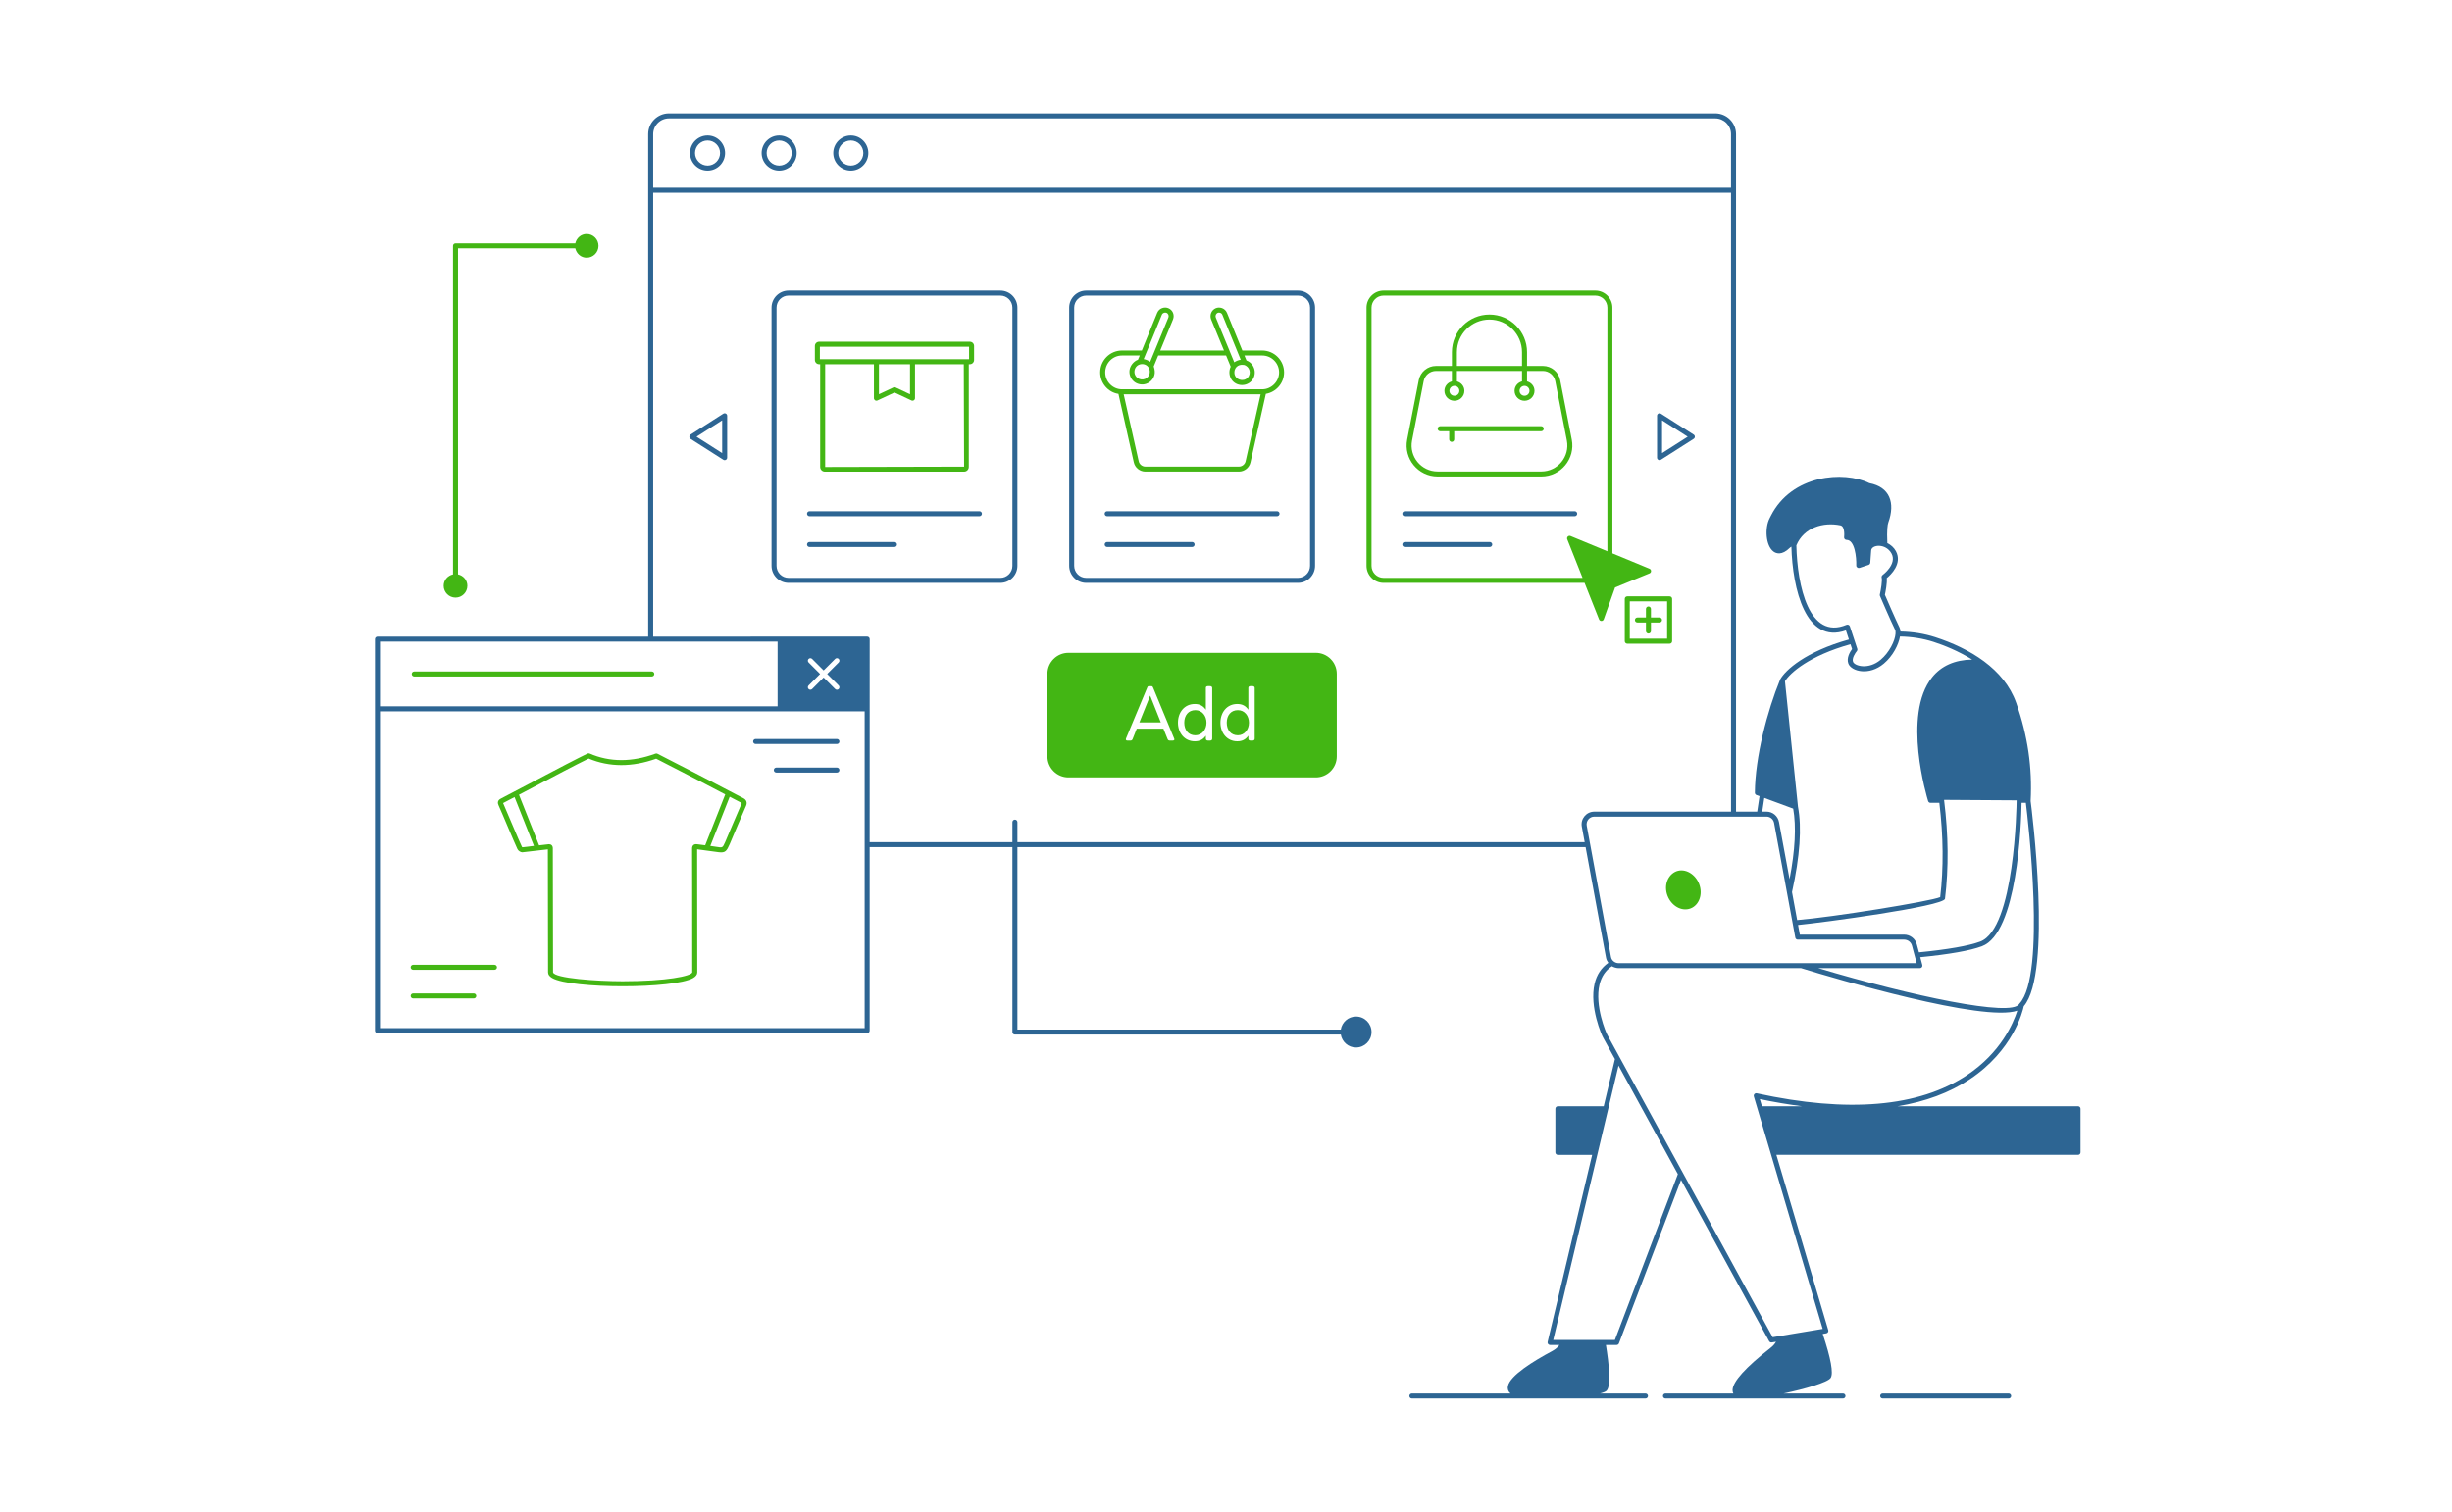 <svg width="454" height="280" viewBox="0 0 454 280" fill="none" xmlns="http://www.w3.org/2000/svg">
<g clip-path="url(#clip0_4100_5379)">
<path d="M131.012 31.595C132.797 31.595 134.25 30.135 134.25 28.341C134.25 26.547 132.797 25.087 131.012 25.087C129.227 25.087 127.758 26.547 127.758 28.341C127.758 30.135 129.218 31.595 131.012 31.595ZM131.012 26.014C132.287 26.014 133.323 27.059 133.323 28.341C133.323 29.623 132.285 30.668 131.012 30.668C129.739 30.668 128.685 29.623 128.685 28.341C128.685 27.059 129.73 26.014 131.012 26.014Z" fill="#2D6593"/>
<path d="M144.274 31.595C146.059 31.595 147.511 30.135 147.511 28.341C147.511 26.547 146.059 25.087 144.274 25.087C142.489 25.087 141.02 26.547 141.02 28.341C141.02 30.135 142.479 31.595 144.274 31.595ZM144.274 26.014C145.549 26.014 146.587 27.059 146.587 28.341C146.587 29.623 145.549 30.668 144.274 30.668C142.998 30.668 141.947 29.623 141.947 28.341C141.947 27.059 142.991 26.014 144.274 26.014Z" fill="#2D6593"/>
<path d="M157.537 31.595C159.322 31.595 160.775 30.135 160.775 28.341C160.775 26.547 159.322 25.087 157.537 25.087C155.752 25.087 154.283 26.547 154.283 28.341C154.283 30.135 155.743 31.595 157.537 31.595ZM157.537 26.014C158.813 26.014 159.848 27.059 159.848 28.341C159.848 29.623 158.81 30.668 157.537 30.668C156.264 30.668 155.21 29.623 155.21 28.341C155.21 27.059 156.255 26.014 157.537 26.014Z" fill="#2D6593"/>
<path d="M185.221 53.818H146.011C144.27 53.818 142.854 55.234 142.854 56.975V104.79C142.854 106.531 144.27 107.947 146.011 107.947H185.221C186.962 107.947 188.378 106.531 188.378 104.79V56.975C188.378 55.236 186.962 53.818 185.221 53.818ZM187.451 104.79C187.451 106.019 186.45 107.022 185.221 107.022H146.011C144.782 107.022 143.781 106.019 143.781 104.79V56.975C143.781 55.746 144.782 54.745 146.011 54.745H185.221C186.45 54.745 187.451 55.746 187.451 56.975V104.79Z" fill="#2D6593"/>
<path d="M201.122 107.947H240.332C242.073 107.947 243.489 106.531 243.489 104.79V56.975C243.489 55.236 242.073 53.818 240.332 53.818H201.122C199.381 53.818 197.965 55.234 197.965 56.975V104.79C197.965 106.531 199.381 107.947 201.122 107.947ZM198.892 56.975C198.892 55.746 199.893 54.745 201.122 54.745H240.332C241.561 54.745 242.562 55.746 242.562 56.975V104.79C242.562 106.019 241.561 107.022 240.332 107.022H201.122C199.893 107.022 198.892 106.019 198.892 104.79V56.975Z" fill="#2D6593"/>
<path d="M229.191 131.523C227.877 131.523 227.139 132.522 227.139 133.85C227.139 135.178 227.884 136.177 229.191 136.177C230.407 136.177 231.251 135.123 231.251 133.85C231.251 132.577 230.46 131.523 229.191 131.523Z" fill="#43B614"/>
<path d="M221.328 131.523C220.013 131.523 219.275 132.522 219.275 133.85C219.275 135.178 220.02 136.177 221.328 136.177C222.553 136.177 223.387 135.114 223.387 133.85C223.387 132.586 222.58 131.523 221.328 131.523Z" fill="#43B614"/>
<path d="M243.625 120.907H197.824C195.679 120.907 193.936 122.651 193.936 124.795V140.09C193.936 142.235 195.679 143.978 197.824 143.978H243.625C245.77 143.978 247.513 142.235 247.513 140.09V124.795C247.513 122.651 245.77 120.907 243.625 120.907ZM217.145 137.154H216.562C216.386 137.154 216.262 137.058 216.195 136.896L215.409 134.95H210.476L209.708 136.882C209.636 137.062 209.512 137.154 209.334 137.154H208.751C208.49 137.154 208.428 137.035 208.472 136.809C208.483 136.762 212.408 127.362 212.422 127.328C212.496 127.127 212.586 127.079 212.761 127.079H213.162C213.321 127.079 213.4 127.12 213.494 127.328C214.463 129.671 217.274 136.449 217.427 136.836C217.507 137.044 217.364 137.154 217.145 137.154ZM224.444 136.809C224.444 137.035 224.297 137.154 224.064 137.154H223.658C223.432 137.154 223.27 137.044 223.27 136.809V136.25C222.786 136.938 222.163 137.288 221.22 137.288C219.325 137.288 218.105 135.752 218.105 133.84C218.105 131.929 219.311 130.381 221.22 130.381C222.161 130.381 222.791 130.743 223.27 131.447V127.408C223.27 127.203 223.388 127.076 223.651 127.076H224.045C224.267 127.076 224.447 127.185 224.447 127.408V136.806L224.444 136.809ZM232.311 136.809C232.311 137.035 232.163 137.154 231.93 137.154H231.524C231.298 137.154 231.137 137.044 231.137 136.809V136.25C230.62 136.984 229.972 137.288 229.087 137.288C227.191 137.288 225.971 135.752 225.971 133.84C225.971 131.929 227.177 130.381 229.087 130.381C230.037 130.381 230.664 130.752 231.137 131.447V127.408C231.137 127.203 231.255 127.076 231.517 127.076H231.912C232.133 127.076 232.313 127.185 232.313 127.408V136.806L232.311 136.809Z" fill="#43B614"/>
<path d="M210.963 133.795H214.932L212.958 128.83L210.963 133.795Z" fill="#43B614"/>
<path d="M133.925 76.616L127.855 80.493C127.572 80.675 127.572 81.093 127.855 81.275L133.925 85.149C134.223 85.343 134.638 85.131 134.638 84.76V77.008C134.638 76.639 134.23 76.42 133.925 76.619V76.616ZM133.711 83.911L128.965 80.881L133.711 77.85V83.911Z" fill="#2D6593"/>
<path d="M307.525 85.148L313.595 81.273C313.881 81.094 313.881 80.674 313.595 80.492L307.525 76.615C307.225 76.421 306.812 76.631 306.812 77.005V84.756C306.812 85.127 307.228 85.339 307.525 85.146V85.148ZM307.74 77.851L312.486 80.882L307.74 83.912V77.851Z" fill="#2D6593"/>
<path d="M296.076 114.713C296.235 115.11 296.801 115.101 296.943 114.699L299.042 108.795L305.419 106.187C305.802 106.03 305.799 105.488 305.419 105.329L298.544 102.483V56.975C298.544 55.236 297.128 53.818 295.387 53.818H256.177C254.436 53.818 253.02 55.234 253.02 56.975V104.79C253.02 106.531 254.436 107.947 256.177 107.947H293.39L296.076 114.713ZM256.177 107.022C254.948 107.022 253.947 106.019 253.947 104.79V56.975C253.947 55.746 254.948 54.745 256.177 54.745H295.387C296.616 54.745 297.617 55.746 297.617 56.975V102.101L290.793 99.275C290.41 99.119 290.036 99.501 290.184 99.875L293.021 107.022H256.177Z" fill="#43B614"/>
<path d="M309.139 110.442H301.298C301.042 110.442 300.834 110.649 300.834 110.905V118.749C300.834 119.005 301.042 119.212 301.298 119.212H309.139C309.395 119.212 309.602 119.005 309.602 118.749V110.905C309.602 110.649 309.395 110.442 309.139 110.442ZM308.677 118.285H301.761V111.367H308.677V118.285Z" fill="#43B614"/>
<path d="M303.176 115.29H304.756V116.87C304.756 117.126 304.964 117.334 305.22 117.334C305.476 117.334 305.683 117.126 305.683 116.87V115.29H307.263C307.519 115.29 307.727 115.083 307.727 114.827C307.727 114.571 307.519 114.363 307.263 114.363H305.683V112.783C305.683 112.527 305.476 112.32 305.22 112.32C304.964 112.32 304.756 112.527 304.756 112.783V114.363H303.176C302.92 114.363 302.713 114.571 302.713 114.827C302.713 115.083 302.92 115.29 303.176 115.29Z" fill="#43B614"/>
<path d="M151.658 67.454H151.859V86.485C151.859 86.963 152.246 87.35 152.724 87.35H178.512C178.989 87.35 179.377 86.963 179.377 86.485V67.454H179.575C180.006 67.454 180.357 67.104 180.357 66.672V64.067C180.357 63.635 180.006 63.285 179.575 63.285H151.661C151.229 63.285 150.879 63.635 150.879 64.067V66.672C150.879 67.104 151.229 67.454 151.661 67.454H151.658ZM178.51 86.425L152.784 86.487V67.457H161.813V73.746C161.813 74.078 162.159 74.313 162.472 74.165L165.616 72.692L168.759 74.165C169.068 74.308 169.418 74.082 169.418 73.746V67.457H178.45L178.51 86.427V86.425ZM162.74 67.454H168.494V73.014L165.814 71.758C165.692 71.7 165.544 71.7 165.422 71.758L162.742 73.014V67.454H162.74ZM151.804 64.212H179.43V66.529H151.804V64.212Z" fill="#43B614"/>
<path d="M207.088 72.948L209.927 85.604C210.137 86.614 211.043 87.343 212.083 87.343H229.382C230.422 87.343 231.328 86.612 231.538 85.611L234.38 72.943C236.294 72.616 237.754 70.946 237.754 68.969C237.754 66.735 235.934 64.915 233.697 64.915H230.03L227.18 57.937C226.804 57.035 225.782 56.786 225.104 57.081C224.311 57.425 223.932 58.326 224.248 59.147L226.626 64.915H214.825L217.194 59.147C217.194 59.147 217.196 59.14 217.198 59.136C217.514 58.317 217.136 57.413 216.338 57.081C215.651 56.781 214.638 57.037 214.263 57.941L211.417 64.915H207.745C205.52 64.915 203.707 66.735 203.707 68.969C203.707 70.983 205.195 72.666 207.081 72.948H207.088ZM230.634 85.415C230.512 85.996 229.986 86.418 229.384 86.418H212.085C211.481 86.418 210.955 85.996 210.833 85.408L208.057 73.026H233.413L230.634 85.415ZM230.999 69.963C230.173 70.801 228.69 70.309 228.563 69.154C228.46 68.28 229.089 67.39 230.328 67.586C231.379 67.856 231.76 69.186 230.996 69.963H230.999ZM225.473 57.932C225.713 57.826 226.16 57.907 226.324 58.292C226.656 59.103 229.832 66.88 229.728 66.626C229.364 66.659 228.824 66.873 228.533 67.099C228.455 66.91 225.032 58.612 225.111 58.801C224.979 58.462 225.143 58.073 225.475 57.93L225.473 57.932ZM210.061 68.665C210.264 67.242 212.088 67.034 212.701 68.128C213.195 68.981 212.708 70.132 211.657 70.27C210.679 70.376 209.938 69.571 210.058 68.665H210.061ZM215.12 58.294C215.28 57.913 215.72 57.824 215.978 57.932C216.313 58.07 216.47 58.451 216.338 58.797C215.63 60.517 212.775 67.461 212.957 67.016C212.664 66.776 212.081 66.543 211.76 66.506C212.381 65.031 215.197 58.109 215.123 58.294H215.12ZM207.75 65.84H211.036C210.955 66.029 210.628 66.811 210.709 66.622C209.964 66.875 209.27 67.666 209.145 68.538C208.944 70.028 210.164 71.366 211.776 71.19C212.837 71.052 213.691 70.194 213.806 69.159C213.806 69.159 213.806 69.156 213.806 69.154C213.866 68.674 213.7 68.063 213.614 67.876L214.452 65.84H227.016L227.871 67.915C227.59 68.471 227.525 69.308 227.862 70.007C228.589 71.506 230.574 71.716 231.663 70.612C232.871 69.382 232.348 67.33 230.789 66.758L230.413 65.84H233.702C235.427 65.84 236.831 67.244 236.831 68.969C236.831 70.695 235.371 72.101 233.702 72.101H207.752C206.057 72.101 204.641 70.711 204.641 68.969C204.641 67.228 206.036 65.84 207.752 65.84H207.75Z" fill="#43B614"/>
<path d="M266.181 88.247H285.387C289.003 88.247 291.713 84.949 291.021 81.407L288.874 70.402C288.577 68.88 287.234 67.775 285.687 67.775H282.74V65.21C282.74 61.375 279.619 58.255 275.784 58.255C271.949 58.255 268.828 61.375 268.828 65.21V67.775H265.881C264.331 67.775 262.991 68.88 262.694 70.402L260.547 81.407C259.857 84.954 262.574 88.247 266.183 88.247H266.181ZM269.753 65.213C269.753 61.887 272.458 59.182 275.782 59.182C279.105 59.182 281.81 61.887 281.81 65.213V67.777H269.751V65.213H269.753ZM261.453 81.584L263.6 70.579C263.815 69.493 264.772 68.702 265.879 68.702H268.826V70.63C268.037 70.84 267.445 71.529 267.445 72.38C267.445 73.397 268.273 74.225 269.29 74.225C270.307 74.225 271.135 73.397 271.135 72.38C271.135 71.527 270.54 70.84 269.753 70.63V68.702H281.812V70.63C281.024 70.84 280.431 71.529 280.431 72.38C280.431 73.397 281.259 74.225 282.276 74.225C283.293 74.225 284.121 73.397 284.121 72.38C284.121 71.527 283.526 70.84 282.74 70.63V68.702H285.687C286.794 68.702 287.751 69.493 287.965 70.579L290.112 81.584C290.694 84.562 288.417 87.322 285.387 87.322H266.181C263.144 87.322 260.874 84.55 261.453 81.584ZM269.29 71.463C269.797 71.463 270.208 71.875 270.208 72.38C270.208 72.885 269.795 73.298 269.29 73.298C268.785 73.298 268.372 72.885 268.372 72.38C268.372 71.875 268.785 71.463 269.29 71.463ZM282.274 71.463C282.781 71.463 283.192 71.875 283.192 72.38C283.192 72.885 282.779 73.298 282.274 73.298C281.769 73.298 281.356 72.885 281.356 72.38C281.356 71.875 281.769 71.463 282.274 71.463Z" fill="#43B614"/>
<path d="M266.653 79.865H268.329V81.373C268.329 81.629 268.537 81.836 268.793 81.836C269.049 81.836 269.256 81.629 269.256 81.373V79.865H285.365C285.621 79.865 285.829 79.657 285.829 79.401C285.829 79.145 285.621 78.938 285.365 78.938H266.655C266.399 78.938 266.191 79.145 266.191 79.401C266.191 79.657 266.399 79.865 266.655 79.865H266.653Z" fill="#43B614"/>
<path d="M181.342 94.681H149.887C149.631 94.681 149.424 94.889 149.424 95.145C149.424 95.401 149.631 95.608 149.887 95.608H181.342C181.598 95.608 181.805 95.401 181.805 95.145C181.805 94.889 181.598 94.681 181.342 94.681Z" fill="#2D6593"/>
<path d="M165.615 100.383H149.889C149.633 100.383 149.426 100.59 149.426 100.846C149.426 101.102 149.633 101.31 149.889 101.31H165.615C165.871 101.31 166.079 101.102 166.079 100.846C166.079 100.59 165.871 100.383 165.615 100.383Z" fill="#2D6593"/>
<path d="M236.451 94.681H204.997C204.741 94.681 204.533 94.889 204.533 95.145C204.533 95.401 204.741 95.608 204.997 95.608H236.451C236.707 95.608 236.915 95.401 236.915 95.145C236.915 94.889 236.707 94.681 236.451 94.681Z" fill="#2D6593"/>
<path d="M220.727 100.383H205.001C204.745 100.383 204.537 100.59 204.537 100.846C204.537 101.102 204.745 101.31 205.001 101.31H220.727C220.983 101.31 221.19 101.102 221.19 100.846C221.19 100.59 220.983 100.383 220.727 100.383Z" fill="#2D6593"/>
<path d="M260.108 95.608H291.562C291.818 95.608 292.026 95.401 292.026 95.145C292.026 94.889 291.818 94.681 291.562 94.681H260.108C259.852 94.681 259.645 94.889 259.645 95.145C259.645 95.401 259.852 95.608 260.108 95.608Z" fill="#2D6593"/>
<path d="M275.834 100.383H260.108C259.852 100.383 259.645 100.59 259.645 100.846C259.645 101.102 259.852 101.31 260.108 101.31H275.834C276.09 101.31 276.298 101.102 276.298 100.846C276.298 100.59 276.09 100.383 275.834 100.383Z" fill="#2D6593"/>
<path d="M120.683 124.362H76.702C76.446 124.362 76.238 124.57 76.238 124.826C76.238 125.082 76.446 125.289 76.702 125.289H120.683C120.939 125.289 121.147 125.082 121.147 124.826C121.147 124.57 120.939 124.362 120.683 124.362Z" fill="#43B614"/>
<path d="M106.518 45.998C106.737 46.98 107.574 47.732 108.624 47.732C109.83 47.732 110.812 46.747 110.812 45.534C110.812 44.321 109.832 43.336 108.624 43.336C107.577 43.336 106.737 44.088 106.518 45.071H84.344C84.088 45.071 83.88 45.278 83.88 45.534V106.376C82.9 106.598 82.148 107.433 82.148 108.48C82.148 109.691 83.135 110.678 84.346 110.678C85.557 110.678 86.535 109.693 86.535 108.48C86.535 107.43 85.785 106.593 84.805 106.374V45.998H106.516H106.518Z" fill="#43B614"/>
<path d="M137.61 147.821C129.107 143.377 129.707 143.677 121.736 139.59C121.619 139.53 121.485 139.521 121.365 139.57C117.002 141.175 112.897 141.168 109.165 139.549C109.041 139.494 108.898 139.503 108.776 139.558C106.513 140.674 105.854 140.997 92.773 147.888C92.067 148.223 92.134 148.751 92.311 149.129C93.169 151.034 95.07 155.674 95.796 157.226C95.935 157.563 96.398 157.849 96.71 157.849C97.235 157.803 100.916 157.369 101.442 157.302C101.442 157.487 101.472 177.996 101.479 180.083C101.479 180.489 101.735 180.841 102.235 181.13C105.787 183.173 124.822 183.168 128.351 181.125C128.849 180.837 129.102 180.484 129.102 180.08C129.102 179.695 129.075 157.537 129.079 157.293C132.977 157.814 132.495 157.763 133.097 157.835C134.321 157.985 134.552 157.588 135.108 156.338C136.109 153.995 137.105 151.585 138.131 149.244C138.369 148.709 138.258 148.137 137.612 147.817L137.61 147.821ZM96.751 156.922C96.721 156.915 96.659 156.871 96.645 156.85C95.932 155.328 94.027 150.699 93.156 148.73C93.172 148.721 93.186 148.714 93.186 148.714L95.273 147.621L98.864 156.661C98.035 156.751 97.323 156.887 96.751 156.919V156.922ZM129.052 156.357C128.5 156.285 128.127 156.569 128.145 157.203C128.164 157.39 128.159 167.279 128.173 180.078C128 180.772 123.429 181.732 115.293 181.732C110.473 181.732 102.671 181.176 102.401 180.08C102.401 179.571 102.36 156.908 102.36 157.118C102.36 156.619 102.062 156.35 101.642 156.35C101.585 156.35 99.874 156.555 99.816 156.562L96.096 147.192C104.108 142.985 105.893 142.01 108.995 140.483C112.844 142.095 117.046 142.1 121.492 140.508C129.123 144.422 130.717 145.259 134.28 147.129L130.569 156.55C129.995 156.479 129.513 156.419 129.052 156.354V156.357ZM134.257 155.971C133.789 157.025 133.789 157.03 132.672 156.839C132.483 156.811 132.331 156.776 131.519 156.67L135.103 147.561L137.19 148.645C137.366 148.732 137.356 148.702 137.283 148.873C136.203 151.345 135.23 153.704 134.259 155.971H134.257Z" fill="#43B614"/>
<path d="M87.724 183.982H76.505C76.249 183.982 76.041 184.189 76.041 184.445C76.041 184.701 76.249 184.909 76.505 184.909H87.724C87.98 184.909 88.188 184.701 88.188 184.445C88.188 184.189 87.98 183.982 87.724 183.982Z" fill="#43B614"/>
<path d="M91.555 178.687H76.505C76.249 178.687 76.041 178.895 76.041 179.151C76.041 179.407 76.249 179.614 76.505 179.614H91.555C91.811 179.614 92.018 179.407 92.018 179.151C92.018 178.895 91.811 178.687 91.555 178.687Z" fill="#43B614"/>
<path d="M154.959 142.157H143.739C143.483 142.157 143.275 142.364 143.275 142.62C143.275 142.876 143.483 143.084 143.739 143.084H154.959C155.215 143.084 155.422 142.876 155.422 142.62C155.422 142.364 155.215 142.157 154.959 142.157Z" fill="#2D6593"/>
<path d="M154.959 136.862H139.909C139.653 136.862 139.445 137.069 139.445 137.325C139.445 137.581 139.653 137.789 139.909 137.789H154.959C155.215 137.789 155.423 137.581 155.423 137.325C155.423 137.069 155.215 136.862 154.959 136.862Z" fill="#2D6593"/>
<path d="M384.761 204.881H351.326C356.466 204.044 360.933 202.393 364.679 199.907C372.743 194.556 374.508 187.312 374.711 186.353C380.043 180.168 376.147 149.601 375.981 148.354C376.302 142.18 375.463 136.301 373.306 130.16C371.076 123.839 364.653 120.059 358.304 117.999C356.263 117.342 354.1 117.001 351.875 116.959C351.856 116.683 351.81 116.424 351.706 116.219C350.92 114.614 349.322 110.91 348.997 110.154C349.11 109.626 349.432 108.011 349.345 107.063C350.087 106.455 352.276 104.384 351.031 102.07C350.659 101.395 350.099 100.91 349.449 100.588C349.338 98.182 349.485 97.174 349.635 96.764C350.941 93.129 349.91 90.191 346.125 89.479C341.375 87.142 331.748 87.899 327.89 95.521L327.655 95.984C326.728 97.76 326.91 101.067 328.374 102.149C328.868 102.516 329.917 102.91 331.393 101.455C331.483 101.365 331.585 101.309 331.684 101.243C331.894 109.067 334.352 119.395 341.78 116.754L342.336 118.435C334.32 120.668 330.556 124.115 329.606 125.834C329.601 125.841 329.599 125.859 329.597 125.868C327.265 131.537 324.961 140.231 324.924 146.813C324.924 147.007 325.044 147.182 325.227 147.249L325.785 147.457L325.356 150.321H321.437V24.833C321.437 22.721 319.71 21 317.584 21H123.865C121.741 21 120.014 22.721 120.014 24.833V117.905H69.895C69.639 117.905 69.432 118.112 69.432 118.368V190.88C69.432 191.136 69.639 191.344 69.895 191.344H160.557C160.813 191.344 161.02 191.136 161.02 190.88V156.891H187.452V191.141C187.452 191.397 187.659 191.604 187.915 191.604H248.257C248.483 192.963 249.657 194.005 251.077 194.005C252.66 194.005 253.946 192.718 253.946 191.136C253.946 189.554 252.66 188.267 251.077 188.267C249.652 188.267 248.476 189.314 248.255 190.677H188.379V156.891H293.583L297.365 177.38C297.425 177.732 297.589 178.041 297.794 178.318C296.507 179.225 295.633 180.511 295.244 182.197C294.254 186.482 296.597 191.821 296.846 192.197C296.906 192.291 297.34 193.066 299.014 196.15L296.936 204.881H288.449C288.193 204.881 287.986 205.089 287.986 205.345V213.421C287.986 213.677 288.193 213.884 288.449 213.884H294.796L286.554 248.524C286.485 248.814 286.704 249.093 287.003 249.093H288.729C288.445 249.511 288.009 249.891 287.396 250.221C283.869 252.112 279.584 254.771 279.197 256.718C279.093 257.239 279.255 257.737 279.674 258.074H261.416C261.16 258.074 260.953 258.281 260.953 258.537C260.953 258.793 261.16 259.001 261.416 259.001H304.671C304.927 259.001 305.135 258.793 305.135 258.537C305.135 258.281 304.927 258.074 304.671 258.074H296.27C296.86 257.919 297.289 257.748 297.469 257.564L297.474 257.559C298.334 256.644 297.903 252.566 297.344 249.093H299.321C299.515 249.093 299.685 248.973 299.754 248.796L311.251 218.527C319.237 233.137 327.567 248.39 327.567 248.39C327.657 248.554 327.839 248.655 328.049 248.625L328.838 248.496C328.619 248.897 328.282 249.285 327.8 249.654C323.192 253.263 320.835 255.878 320.794 257.43C320.787 257.665 320.842 257.88 320.935 258.074H308.368C308.112 258.074 307.905 258.281 307.905 258.537C307.905 258.793 308.112 259.001 308.368 259.001H341.238C341.494 259.001 341.702 258.793 341.702 258.537C341.702 258.281 341.494 258.074 341.238 258.074H330.247C334.17 257.255 338.395 256.03 338.951 255.202C339.504 254.37 339.004 251.614 337.486 247.048L338.144 246.935C338.413 246.889 338.589 246.616 338.508 246.347L328.905 213.882H384.757C385.013 213.882 385.22 213.675 385.22 213.419V205.342C385.22 205.086 385.013 204.879 384.757 204.879L384.761 204.881ZM326.234 204.881L325.84 203.553C328.547 204.125 331.149 204.558 333.663 204.881H326.234ZM373.938 185.843C373.938 185.843 373.938 185.846 373.938 185.848C373.938 185.848 373.936 185.848 373.934 185.848C373.904 185.878 373.878 185.91 373.857 185.947C372.478 188.382 354.038 184.501 336.661 179.303H355.479C355.784 179.303 356.005 179.012 355.927 178.722C355.876 178.533 355.493 177.091 355.542 177.28C360.993 176.736 364.741 176.072 366.955 175.253C373.553 172.806 374.238 152.581 374.307 148.683H375.094C375.467 151.695 378.873 180.495 373.938 185.839V185.843ZM332.92 171.31C337.484 170.865 359.72 167.876 360.124 166.469C360.82 160.768 360.765 154.608 359.96 148.225C359.96 148.195 359.96 148.165 359.96 148.137L373.389 148.222C373.378 149.221 373.053 172.006 366.634 174.388C364.503 175.175 360.694 175.844 355.304 176.379L354.907 174.912C354.635 173.844 353.667 173.099 352.55 173.099H333.247L332.918 171.312L332.92 171.31ZM341.889 115.716C334.947 118.615 332.772 108.486 332.606 101.005C333.995 97.686 337.602 96.651 340.756 97.299C341.672 97.481 341.448 99.448 341.444 99.467C341.405 99.748 341.626 99.993 341.903 99.993C343.427 99.993 343.745 103.221 343.699 104.72C343.69 105.069 344.038 105.267 344.308 105.175L345.975 104.617C346.155 104.554 346.282 104.393 346.291 104.201C346.291 104.197 346.328 103.498 346.457 101.941C346.552 100.839 349.163 100.59 350.219 102.509C351.289 104.492 348.604 106.471 348.577 106.489C348.422 106.6 348.353 106.796 348.399 106.978C348.542 107.534 348.268 109.185 348.063 110.096C348.042 110.191 348.051 110.29 348.088 110.38C348.106 110.424 349.993 114.819 350.878 116.63C350.961 116.796 350.991 117.049 350.961 117.361C350.961 117.365 350.961 117.368 350.961 117.372C350.869 118.677 349.818 120.838 348.212 122.192C346.003 124.062 343.429 123.387 343.1 122.575C342.839 121.931 343.531 120.903 343.794 120.592C343.898 120.469 343.932 120.299 343.881 120.144L342.511 115.998C342.433 115.753 342.156 115.608 341.893 115.716H341.889ZM342.627 119.309L342.922 120.202C342.562 120.688 341.82 121.874 342.239 122.921C342.811 124.341 346.056 125.22 348.807 122.9C350.503 121.47 351.536 119.369 351.792 117.882C353.95 117.916 356.044 118.246 358.021 118.883C359.949 119.505 362.617 120.58 365.156 122.153C361.948 122.213 359.453 123.311 357.744 125.435C352.154 132.374 356.801 147.71 357.001 148.363C357.061 148.557 357.241 148.688 357.444 148.688H359.079C359.824 154.855 359.877 160.754 359.236 166.151C357.343 166.965 339.17 169.88 332.752 170.399L331.799 165.219C333.266 158.6 333.635 153.275 332.902 149.398C329.186 113.546 331.027 131.304 330.496 126.168C331.419 124.637 335.033 121.422 342.629 119.312L342.627 119.309ZM326.67 147.779L332.018 149.758C332.604 153.063 332.38 157.445 331.347 162.82L329.391 152.251C329.186 151.13 328.215 150.316 327.083 150.316H326.287L326.668 147.779H326.67ZM123.865 21.928H317.581C319.196 21.928 320.508 23.231 320.508 24.833V34.759H120.941V24.833C120.941 23.231 122.253 21.928 123.867 21.928H123.865ZM70.359 118.83H143.975V130.813H70.359V118.83ZM155.287 126.954C155.467 127.134 155.467 127.427 155.287 127.609C155.107 127.792 154.814 127.789 154.632 127.609L152.501 125.478L150.37 127.609C150.19 127.789 149.897 127.789 149.715 127.609C149.533 127.429 149.535 127.137 149.715 126.954L151.846 124.823L149.715 122.693C149.535 122.513 149.535 122.22 149.715 122.038C149.895 121.858 150.188 121.858 150.37 122.038L152.501 124.169L154.632 122.035C154.812 121.855 155.105 121.855 155.287 122.035C155.467 122.215 155.467 122.508 155.287 122.69L153.156 124.823L155.287 126.954ZM160.093 190.417H70.359V131.74C76.828 131.74 42.532 131.737 160.095 131.749V190.417H160.093ZM188.379 155.966V152.26C188.379 152.004 188.171 151.797 187.915 151.797C187.659 151.797 187.452 152.004 187.452 152.26V155.966H161.02C161.02 152.122 161.018 169.896 161.029 118.361C161.029 118.105 160.822 117.898 160.566 117.898C156.514 117.898 175.243 117.898 120.941 117.903V35.686H320.51V150.319H295.191C293.712 150.319 292.608 151.658 292.884 153.107L293.412 155.966H188.379ZM293.793 152.934C293.627 152.053 294.296 151.243 295.191 151.243C295.739 151.243 329.092 151.243 327.085 151.243C327.77 151.243 328.356 151.737 328.483 152.422C329.145 156.001 331.103 166.577 332.41 173.648C332.452 173.867 332.643 174.026 332.865 174.026H352.553C353.245 174.026 353.844 174.483 354.013 175.147L354.877 178.38H299.674C299.072 178.38 298.396 177.938 298.279 177.223C297.423 172.592 294.575 157.163 293.795 152.936L293.793 152.934ZM299 248.166C298.671 248.166 287.033 248.166 287.589 248.166L299.678 197.356C300.278 198.456 310.066 216.354 310.667 217.454L299.003 248.166H299ZM328.222 247.656C327.014 245.447 319.069 230.897 311.581 217.198C301.47 198.71 300.949 197.739 297.614 191.678C297.386 191.321 295.22 186.233 296.161 182.333C296.519 180.85 297.289 179.713 298.451 178.95C298.728 179.121 299.252 179.303 299.674 179.303H333.476C339.859 181.277 367.259 189.36 373.518 187.179C372.783 189.482 370.467 194.955 364.167 199.136C355.265 205.045 342.179 206.168 325.277 202.485C324.936 202.411 324.634 202.727 324.735 203.068C329.242 218.289 332.641 229.772 337.479 246.114C337.293 246.146 328.038 247.689 328.225 247.656H328.222Z" fill="#2D6593"/>
<path d="M308.496 164.864C308.725 166.826 310.316 168.422 312.043 168.422C313.87 168.422 315.088 166.722 314.862 164.755C314.633 162.795 313.042 161.197 311.315 161.197C309.587 161.197 308.268 162.892 308.496 164.864Z" fill="#43B614"/>
<path d="M371.912 258.074H348.583C348.327 258.074 348.119 258.281 348.119 258.537C348.119 258.793 348.327 259.001 348.583 259.001H371.912C372.168 259.001 372.376 258.793 372.376 258.537C372.376 258.281 372.168 258.074 371.912 258.074Z" fill="#2D6593"/>
</g>
<defs>
<clipPath id="clip0_4100_5379">
<rect width="315.793" height="238" fill="white" transform="translate(69.436 21)"/>
</clipPath>
</defs>
</svg>
